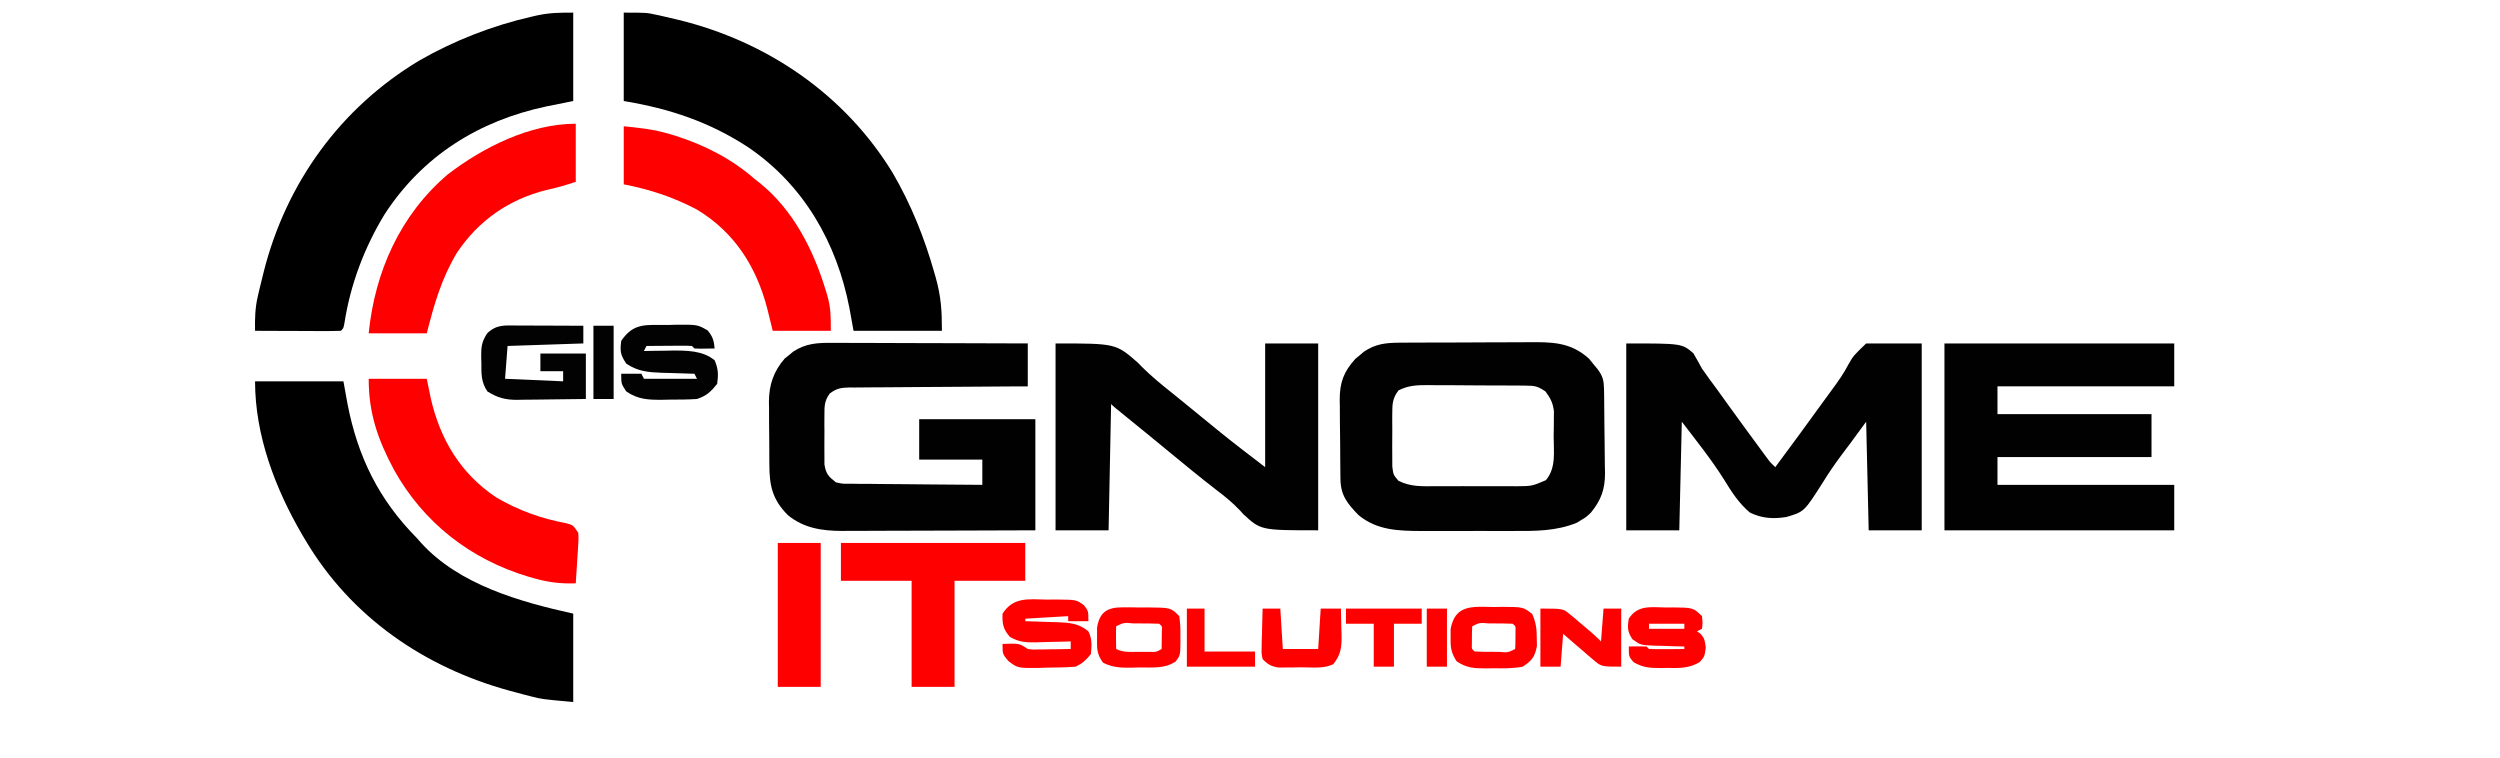 <?xml version="1.0" encoding="UTF-8"?>
<svg version="1.1" xmlns="http://www.w3.org/2000/svg" width="330" height="100" viewBox="0 0 800 300" xml:space="preserve">
<path d="M0 0 C11.55 0 23.1 0 35 0 C35.536 2.97 36.072 5.94 36.625 9 C40.695 29.931 49 46.818 64 62 C64.583 62.655 65.165 63.31 65.766 63.984 C80.858 80.601 104.953 87.323 126 92 C126 103.55 126 115.1 126 127 C113.6 125.873 113.6 125.873 109.422 124.801 C108.496 124.564 107.571 124.328 106.617 124.084 C105.671 123.83 104.725 123.575 103.75 123.312 C102.246 122.911 102.246 122.911 100.711 122.501 C67.016 113.26 37.999 93.331 20 63 C19.566 62.271 19.132 61.542 18.685 60.791 C7.973 42.43 0 21.412 0 0 Z " fill="#000000" transform="translate(6,151)"/>
<path d="M0 0 C9.022 0 9.022 0 13.031 0.883 C14.358 1.174 14.358 1.174 15.712 1.471 C16.632 1.687 17.552 1.903 18.5 2.125 C19.47 2.352 20.44 2.578 21.439 2.812 C56.645 11.335 87.501 32.342 106.482 63.428 C113.812 76.013 119.026 89.011 123 103 C123.191 103.666 123.381 104.331 123.578 105.017 C125.655 112.474 126 117.983 126 126 C114.45 126 102.9 126 91 126 C90.464 123.03 89.927 120.06 89.375 117 C84.364 91.17 71.382 68.336 49.284 53.313 C33.855 43.236 18.18 38.03 0 35 C0 23.45 0 11.9 0 0 Z " fill="#000000" transform="translate(152,5)"/>
<path d="M0 0 C0 11.55 0 23.1 0 35 C-3.486 35.701 -6.971 36.403 -10.562 37.125 C-37.37 42.819 -59.637 56.678 -74.723 79.896 C-82.758 93.131 -88.241 107.661 -90.605 122.953 C-91 125 -91 125 -92 126 C-94.521 126.088 -97.014 126.115 -99.535 126.098 C-100.665 126.096 -100.665 126.096 -101.818 126.093 C-104.233 126.088 -106.648 126.075 -109.062 126.062 C-110.696 126.057 -112.329 126.053 -113.963 126.049 C-117.975 126.038 -121.988 126.021 -126 126 C-126.09 121.214 -125.996 116.961 -124.898 112.277 C-124.659 111.252 -124.419 110.226 -124.173 109.17 C-123.909 108.103 -123.646 107.037 -123.375 105.938 C-123.102 104.826 -122.829 103.714 -122.548 102.568 C-113.645 67.394 -92.157 37.691 -61 19 C-47.082 11.01 -31.954 5.121 -16.312 1.562 C-15.595 1.398 -14.877 1.234 -14.137 1.065 C-9.159 0.024 -5.367 0 0 0 Z " fill="#000000" transform="translate(132,5)"/>
<path d="M0 0 C22 0 22 0 26.562 3.875 C27.743 5.897 28.883 7.942 30 10 C31.973 12.863 34.058 15.642 36.125 18.438 C37.241 19.987 38.354 21.537 39.465 23.09 C43.173 28.251 46.923 33.38 50.688 38.5 C51.288 39.319 51.888 40.138 52.506 40.982 C53.065 41.741 53.624 42.5 54.199 43.281 C54.693 43.952 55.186 44.623 55.694 45.314 C57.037 47.121 57.037 47.121 59 49 C68.649 35.96 68.649 35.96 78.175 22.831 C79.265 21.321 80.365 19.818 81.474 18.321 C83.898 15.036 86.16 11.836 88.039 8.207 C89.938 4.875 89.938 4.875 95 0 C102.26 0 109.52 0 117 0 C117 24.42 117 48.84 117 74 C110.07 74 103.14 74 96 74 C95.67 59.81 95.34 45.62 95 31 C92.958 33.784 90.916 36.569 88.812 39.438 C87.511 41.172 86.209 42.907 84.906 44.641 C82.387 48.028 80.054 51.451 77.844 55.047 C70.461 66.654 70.461 66.654 63.453 68.723 C58.289 69.575 53.747 69.307 49 67 C44.585 63.337 41.628 58.67 38.664 53.816 C33.644 45.848 27.721 38.481 22 31 C21.67 45.19 21.34 59.38 21 74 C14.07 74 7.14 74 0 74 C0 49.58 0 25.16 0 0 Z " fill="#010101" transform="translate(549,136)"/>
<path d="M0 0 C0.84 -0 1.679 -0.001 2.544 -0.001 C5.309 0.001 8.074 0.016 10.839 0.032 C12.76 0.035 14.681 0.038 16.602 0.04 C21.65 0.048 26.699 0.068 31.747 0.09 C36.902 0.11 42.057 0.119 47.212 0.129 C57.32 0.151 67.429 0.186 77.538 0.227 C77.538 5.837 77.538 11.447 77.538 17.227 C74.116 17.241 74.116 17.241 70.625 17.255 C63.089 17.289 55.553 17.345 48.018 17.411 C43.448 17.45 38.88 17.483 34.31 17.498 C29.901 17.513 25.492 17.548 21.083 17.595 C19.401 17.61 17.718 17.618 16.036 17.619 C13.679 17.621 11.325 17.648 8.969 17.681 C8.272 17.676 7.576 17.671 6.859 17.666 C3.53 17.738 1.79 18.036 -0.894 20.07 C-3.063 23.053 -2.979 25.156 -2.993 28.821 C-2.999 30.098 -3.004 31.376 -3.009 32.692 C-3.001 33.354 -2.992 34.017 -2.984 34.699 C-2.962 36.721 -2.983 38.74 -3.009 40.762 C-3.004 42.04 -2.999 43.317 -2.993 44.633 C-2.989 45.802 -2.984 46.97 -2.98 48.174 C-2.343 51.929 -1.416 52.889 1.538 55.227 C4.272 55.84 4.272 55.84 7.316 55.773 C8.477 55.793 9.638 55.812 10.834 55.833 C12.706 55.835 12.706 55.835 14.616 55.836 C15.898 55.853 17.179 55.869 18.5 55.887 C21.9 55.93 25.299 55.95 28.699 55.965 C32.172 55.985 35.644 56.027 39.116 56.067 C45.923 56.142 52.73 56.192 59.538 56.227 C59.538 52.927 59.538 49.627 59.538 46.227 C51.288 46.227 43.038 46.227 34.538 46.227 C34.538 40.947 34.538 35.667 34.538 30.227 C49.718 30.227 64.898 30.227 80.538 30.227 C80.538 44.747 80.538 59.267 80.538 74.227 C60.185 74.307 60.185 74.307 51.473 74.325 C45.542 74.337 39.61 74.351 33.678 74.378 C28.893 74.4 24.108 74.412 19.323 74.417 C17.502 74.42 15.681 74.428 13.861 74.439 C11.3 74.453 8.739 74.455 6.179 74.454 C5.435 74.461 4.691 74.468 3.925 74.476 C-4.002 74.445 -11.185 73.363 -17.462 68.227 C-23.674 61.963 -24.776 56.538 -24.798 48.051 C-24.808 46.725 -24.808 46.725 -24.818 45.373 C-24.828 43.506 -24.833 41.639 -24.833 39.772 C-24.837 36.934 -24.873 34.098 -24.911 31.26 C-24.917 29.441 -24.921 27.621 -24.923 25.801 C-24.937 24.961 -24.952 24.122 -24.967 23.256 C-24.915 16.545 -23.135 11.324 -18.716 6.204 C-18.158 5.758 -17.6 5.312 -17.025 4.852 C-16.469 4.391 -15.913 3.929 -15.341 3.454 C-10.381 0.215 -5.796 -0.053 0 0 Z " fill="#020102" transform="translate(234.462,135.773)"/>
<path d="M0 0 C30.03 0 60.06 0 91 0 C91 5.61 91 11.22 91 17 C67.9 17 44.8 17 21 17 C21 20.63 21 24.26 21 28 C41.13 28 61.26 28 82 28 C82 33.61 82 39.22 82 45 C61.87 45 41.74 45 21 45 C21 48.63 21 52.26 21 56 C44.1 56 67.2 56 91 56 C91 61.94 91 67.88 91 74 C60.97 74 30.94 74 0 74 C0 49.58 0 25.16 0 0 Z " fill="#020102" transform="translate(675,136)"/>
<path d="M0 0 C1.035 -0.01 1.035 -0.01 2.091 -0.02 C4.363 -0.039 6.635 -0.043 8.907 -0.045 C10.495 -0.052 12.083 -0.059 13.671 -0.066 C16.997 -0.078 20.323 -0.081 23.649 -0.08 C27.896 -0.08 32.142 -0.107 36.389 -0.142 C39.669 -0.164 42.949 -0.168 46.229 -0.167 C47.793 -0.169 49.358 -0.178 50.923 -0.194 C60.395 -0.279 67.873 -0.325 75.227 6.361 C75.775 7.039 76.323 7.717 76.887 8.416 C77.453 9.099 78.019 9.782 78.602 10.486 C80.716 13.316 81.085 15.043 81.143 18.521 C81.159 19.396 81.175 20.271 81.191 21.173 C81.236 25.191 81.277 29.209 81.3 33.228 C81.317 35.342 81.344 37.457 81.382 39.571 C81.437 42.626 81.459 45.68 81.473 48.736 C81.507 50.141 81.507 50.141 81.542 51.574 C81.521 58.068 80.058 62.233 75.95 67.291 C74.028 69.095 74.028 69.095 72.2 70.166 C71.607 70.534 71.014 70.903 70.403 71.283 C62.216 74.646 53.973 74.585 45.262 74.556 C43.316 74.559 43.316 74.559 41.33 74.562 C38.597 74.565 35.864 74.561 33.131 74.551 C29.651 74.54 26.172 74.546 22.692 74.558 C19.34 74.567 15.989 74.561 12.637 74.556 C11.4 74.56 10.162 74.564 8.887 74.568 C-0.246 74.519 -8.694 74.339 -16.05 68.291 C-20.383 63.835 -23.141 60.538 -23.227 54.114 C-23.24 53.276 -23.253 52.438 -23.266 51.574 C-23.273 50.671 -23.281 49.768 -23.288 48.837 C-23.296 47.904 -23.304 46.97 -23.313 46.008 C-23.327 44.031 -23.337 42.054 -23.345 40.077 C-23.362 37.066 -23.406 34.056 -23.45 31.044 C-23.461 29.121 -23.469 27.198 -23.476 25.275 C-23.493 24.38 -23.511 23.485 -23.529 22.563 C-23.505 15.738 -21.973 11.515 -17.304 6.365 C-16.746 5.907 -16.188 5.45 -15.613 4.978 C-15.057 4.508 -14.501 4.037 -13.929 3.552 C-9.391 0.505 -5.407 0.033 0 0 Z M-0.243 18.88 C-2.688 22.142 -2.696 24.264 -2.714 28.322 C-2.719 28.995 -2.724 29.668 -2.729 30.361 C-2.732 31.78 -2.723 33.199 -2.702 34.617 C-2.675 36.785 -2.702 38.947 -2.734 41.115 C-2.73 42.496 -2.724 43.878 -2.714 45.259 C-2.708 46.512 -2.703 47.764 -2.697 49.054 C-2.282 52.343 -2.282 52.343 -0.239 54.697 C4.638 57.134 9.256 56.862 14.637 56.822 C15.773 56.826 16.908 56.829 18.078 56.833 C20.475 56.836 22.872 56.829 25.269 56.812 C28.937 56.791 32.603 56.812 36.27 56.837 C38.601 56.835 40.932 56.83 43.262 56.822 C44.358 56.83 45.454 56.838 46.583 56.846 C52.636 56.786 52.636 56.786 58.118 54.445 C62.297 49.53 61.172 43.026 61.2 36.916 C61.221 35.779 61.241 34.642 61.262 33.47 C61.268 32.372 61.273 31.274 61.278 30.142 C61.287 29.14 61.297 28.138 61.306 27.105 C60.887 23.794 59.922 21.964 57.95 19.291 C54.682 17.112 53.705 17.032 49.915 17 C48.891 16.987 47.866 16.974 46.81 16.961 C45.704 16.959 44.598 16.957 43.458 16.955 C42.32 16.948 41.182 16.941 40.009 16.934 C37.6 16.924 35.191 16.92 32.781 16.92 C29.096 16.916 25.412 16.879 21.727 16.841 C19.387 16.835 17.048 16.831 14.708 16.83 C13.054 16.808 13.054 16.808 11.368 16.786 C6.916 16.813 3.779 16.878 -0.243 18.88 Z " fill="#010101" transform="translate(459.05,135.709)"/>
<path d="M0 0 C23.867 0 23.867 0 32.58 7.614 C33.118 8.168 33.656 8.722 34.211 9.293 C37.932 12.988 41.895 16.245 46 19.5 C47.331 20.578 48.66 21.657 49.988 22.738 C50.648 23.274 51.307 23.81 51.987 24.362 C54.029 26.023 56.067 27.689 58.105 29.355 C58.789 29.914 59.473 30.472 60.178 31.047 C61.447 32.083 62.716 33.121 63.982 34.16 C70.222 39.249 76.608 44.083 83 49 C83 32.83 83 16.66 83 0 C89.93 0 96.86 0 104 0 C104 24.42 104 48.84 104 74 C81.256 74 81.256 74 74.296 67.551 C73.664 66.845 73.664 66.845 73.02 66.125 C70.015 62.935 66.737 60.328 63.25 57.688 C57.238 53.023 51.356 48.212 45.493 43.361 C39.662 38.538 33.796 33.759 27.913 28.999 C23.1 25.1 23.1 25.1 22 24 C21.67 40.5 21.34 57 21 74 C14.07 74 7.14 74 0 74 C0 49.58 0 25.16 0 0 Z " fill="#010101" transform="translate(323,136)"/>
<path d="M0 0 C0 7.59 0 15.18 0 23 C-3.995 24.332 -7.567 25.378 -11.625 26.25 C-26.478 29.931 -38.484 38.339 -47 51 C-53.16 61.232 -56.08 71.498 -59 83 C-66.59 83 -74.18 83 -82 83 C-79.567 58.665 -69.561 36.135 -50.684 20.055 C-36.612 9.281 -18.127 0 0 0 Z " fill="#FF0000" transform="translate(133,49)"/>
<path d="M0 0 C7.59 0 15.18 0 23 0 C23.516 2.516 24.031 5.032 24.562 7.625 C28.285 23.97 36.349 37.504 50.438 46.938 C59.349 52.133 68.247 55.355 78.383 57.227 C81 58 81 58 83 61 C83.135 63.177 83.135 63.177 82.977 65.668 C82.899 67.007 82.899 67.007 82.82 68.373 C82.724 69.766 82.724 69.766 82.625 71.188 C82.54 72.598 82.54 72.598 82.453 74.037 C82.312 76.359 82.16 78.679 82 81 C76.114 81.212 71.154 80.611 65.5 79 C64.724 78.78 63.948 78.56 63.148 78.333 C40.25 71.47 21.606 56.914 10 36 C3.618 24.036 0 13.74 0 0 Z " fill="#FF0000" transform="translate(51,150)"/>
<path d="M0 0 C6.472 0.647 12.028 1.234 18.125 3.062 C18.844 3.277 19.562 3.492 20.303 3.713 C31.989 7.395 42.759 12.915 52 21 C52.66 21.518 53.32 22.036 54 22.57 C67.168 33.218 75.175 49.048 80 65 C80.208 65.682 80.416 66.363 80.63 67.065 C82.036 72.101 82 75.323 82 81 C74.41 81 66.82 81 59 81 C57.917 76.607 57.917 76.607 56.812 72.125 C52.515 55.653 43.938 42.034 29 33 C19.661 28.072 10.361 25.002 0 23 C0 15.41 0 7.82 0 0 Z " fill="#FF0000" transform="translate(152,50)"/>
<path d="M0 0 C24.09 0 48.18 0 73 0 C73 4.95 73 9.9 73 15 C63.76 15 54.52 15 45 15 C45 28.86 45 42.72 45 57 C39.39 57 33.78 57 28 57 C28 43.14 28 29.28 28 15 C18.76 15 9.52 15 0 15 C0 10.05 0 5.1 0 0 Z " fill="#FF0000" transform="translate(238,215)"/>
<path d="M0 0 C5.61 0 11.22 0 17 0 C17 18.81 17 37.62 17 57 C11.39 57 5.78 57 0 57 C0 38.19 0 19.38 0 0 Z " fill="#FF0000" transform="translate(213,215)"/>
<path d="M0 0 C1.128 0.002 1.128 0.002 2.278 0.004 C4.683 0.01 7.088 0.022 9.492 0.035 C11.121 0.04 12.75 0.045 14.379 0.049 C18.375 0.06 22.371 0.077 26.367 0.098 C26.367 2.408 26.367 4.718 26.367 7.098 C16.467 7.428 6.567 7.758 -3.633 8.098 C-3.963 12.388 -4.293 16.678 -4.633 21.098 C2.957 21.428 10.547 21.758 18.367 22.098 C18.367 20.778 18.367 19.458 18.367 18.098 C15.397 18.098 12.427 18.098 9.367 18.098 C9.367 15.788 9.367 13.478 9.367 11.098 C15.307 11.098 21.247 11.098 27.367 11.098 C27.367 17.038 27.367 22.978 27.367 29.098 C22.777 29.167 18.188 29.226 13.598 29.262 C12.038 29.277 10.478 29.298 8.919 29.324 C6.67 29.361 4.421 29.377 2.172 29.391 C1.481 29.406 0.79 29.422 0.078 29.438 C-4.565 29.439 -7.71 28.58 -11.633 26.098 C-14.173 22.288 -14 19.139 -14.008 14.723 C-14.032 13.967 -14.057 13.212 -14.082 12.434 C-14.103 8.469 -13.921 6.549 -11.734 3.121 C-8.041 -0.435 -4.878 -0.034 0 0 Z " fill="#020202" transform="translate(109.633,128.902)"/>
<path d="M0 0 C1.141 -0.029 2.283 -0.058 3.459 -0.088 C11.873 -0.152 11.873 -0.152 15.93 2.16 C17.909 4.584 18.43 6.218 18.688 9.312 C12.535 9.41 12.535 9.41 10.688 9.312 C10.357 8.982 10.027 8.652 9.688 8.312 C8.345 8.226 6.998 8.205 5.652 8.215 C4.843 8.218 4.035 8.221 3.201 8.225 C1.926 8.237 1.926 8.237 0.625 8.25 C-0.229 8.255 -1.083 8.259 -1.963 8.264 C-4.079 8.275 -6.196 8.293 -8.312 8.312 C-8.643 8.973 -8.973 9.633 -9.312 10.312 C-7.503 10.278 -7.503 10.278 -5.656 10.242 C-4.042 10.223 -2.427 10.205 -0.812 10.188 C-0.021 10.171 0.77 10.154 1.586 10.137 C7.422 10.089 14.031 10.071 18.688 14 C20.146 17.372 20.198 19.677 19.688 23.312 C17.146 26.472 15.541 28.028 11.688 29.312 C8.088 29.569 4.483 29.544 0.875 29.562 C-0.11 29.583 -1.096 29.604 -2.111 29.625 C-7.574 29.654 -11.657 29.521 -16.312 26.312 C-18.312 23.312 -18.312 23.312 -18.312 19.312 C-15.672 19.312 -13.033 19.312 -10.312 19.312 C-9.982 19.973 -9.652 20.633 -9.312 21.312 C-2.382 21.312 4.548 21.312 11.688 21.312 C11.357 20.652 11.027 19.992 10.688 19.312 C10.083 19.298 9.478 19.283 8.855 19.268 C6.09 19.193 3.327 19.097 0.562 19 C-0.389 18.977 -1.34 18.955 -2.32 18.932 C-7.659 18.728 -11.747 18.383 -16.312 15.312 C-18.654 11.8 -18.809 10.448 -18.312 6.312 C-13.385 -1.079 -8.258 0.069 0 0 Z " fill="#020202" transform="translate(169.312,128.688)"/>
<path d="M0 0 C1.704 -0.016 1.704 -0.016 3.443 -0.033 C11.749 0.04 11.749 0.04 14.793 2.348 C16.438 4.562 16.438 4.562 16.438 8.562 C13.797 8.562 11.158 8.562 8.438 8.562 C8.438 7.902 8.438 7.242 8.438 6.562 C0.022 7.058 0.022 7.058 -8.562 7.562 C-8.562 7.893 -8.562 8.223 -8.562 8.562 C-7.983 8.577 -7.403 8.592 -6.806 8.607 C-4.162 8.681 -1.519 8.778 1.125 8.875 C2.037 8.898 2.949 8.92 3.889 8.943 C8.808 9.14 12.483 9.3 16.438 12.562 C17.983 15.654 17.731 18.157 17.438 21.562 C15.57 23.927 14.117 25.223 11.438 26.562 C7.695 26.884 3.943 26.887 0.188 26.938 C-1.369 26.994 -1.369 26.994 -2.957 27.051 C-11.566 27.15 -11.566 27.15 -15.297 24.289 C-17.562 21.562 -17.562 21.562 -17.562 17.562 C-10.938 17.312 -10.938 17.312 -7.562 19.562 C-5.631 19.836 -5.631 19.836 -3.551 19.758 C-2.793 19.751 -2.036 19.745 -1.256 19.738 C-0.47 19.722 0.316 19.705 1.125 19.688 C2.321 19.674 2.321 19.674 3.541 19.66 C5.507 19.637 7.472 19.601 9.438 19.562 C9.438 18.573 9.438 17.582 9.438 16.562 C8.828 16.583 8.218 16.604 7.589 16.626 C4.81 16.709 2.03 16.761 -0.75 16.812 C-1.71 16.846 -2.669 16.88 -3.658 16.914 C-8.073 16.975 -10.786 17.012 -14.668 14.762 C-17.339 11.661 -17.705 9.63 -17.562 5.562 C-13.296 -1.094 -7.305 -0.154 0 0 Z " fill="#FF0000" transform="translate(319.562,237.438)"/>
<path d="M0 0 C0.95 -0.007 1.9 -0.014 2.879 -0.021 C10.966 0.052 10.966 0.052 14.5 3.438 C14.75 6.125 14.75 6.125 14.5 8.438 C13.51 8.932 13.51 8.932 12.5 9.438 C13.242 9.963 13.242 9.963 14 10.5 C15.5 12.438 15.5 12.438 16 15.875 C15.5 19.438 15.5 19.438 13.594 21.629 C9.209 24.192 5.489 24.024 0.5 23.938 C-0.389 23.953 -1.279 23.968 -2.195 23.984 C-6.403 23.959 -8.913 23.772 -12.625 21.656 C-14.5 19.438 -14.5 19.438 -14.5 15.438 C-12.167 15.395 -9.833 15.397 -7.5 15.438 C-7.17 15.768 -6.84 16.098 -6.5 16.438 C-4.147 16.51 -1.792 16.521 0.562 16.5 C1.853 16.491 3.143 16.482 4.473 16.473 C5.472 16.461 6.471 16.449 7.5 16.438 C7.5 16.108 7.5 15.777 7.5 15.438 C5.621 15.399 5.621 15.399 3.703 15.359 C2.052 15.303 0.401 15.246 -1.25 15.188 C-2.075 15.173 -2.9 15.159 -3.75 15.145 C-9.87 14.898 -9.87 14.898 -13.047 12.578 C-15.046 9.633 -15.081 7.925 -14.5 4.438 C-11.024 -1.024 -5.812 -0.122 0 0 Z M-6.5 6.438 C-6.5 7.098 -6.5 7.758 -6.5 8.438 C-1.88 8.438 2.74 8.438 7.5 8.438 C7.5 7.777 7.5 7.117 7.5 6.438 C2.88 6.438 -1.74 6.438 -6.5 6.438 Z " fill="#FF0000" transform="translate(564.5,240.562)"/>
<path d="M0 0 C1.711 -0.029 1.711 -0.029 3.457 -0.059 C11.682 -0.01 11.682 -0.01 15.246 2.758 C16.7 6.083 17.067 8.497 17.062 12.125 C17.084 13.228 17.106 14.332 17.129 15.469 C16.261 19.827 15.206 21.142 11.5 23.625 C7.65 24.349 3.907 24.323 0 24.25 C-1.549 24.279 -1.549 24.279 -3.129 24.309 C-7.885 24.278 -10.669 24.182 -14.684 21.492 C-16.842 18.085 -17.142 16.136 -17.062 12.125 C-17.064 11.022 -17.065 9.918 -17.066 8.781 C-15.3 -1.061 -8.438 -0.143 0 0 Z M-8.5 7.625 C-8.598 9.122 -8.63 10.624 -8.625 12.125 C-8.628 12.94 -8.63 13.754 -8.633 14.594 C-8.725 16.62 -8.725 16.62 -7.5 17.625 C-4.989 17.725 -2.511 17.764 0 17.75 C0.703 17.754 1.405 17.758 2.129 17.762 C5.604 18.069 5.604 18.069 8.5 16.625 C8.598 15.128 8.63 13.626 8.625 12.125 C8.628 11.31 8.63 10.496 8.633 9.656 C8.725 7.63 8.725 7.63 7.5 6.625 C4.989 6.525 2.511 6.486 0 6.5 C-0.703 6.496 -1.405 6.492 -2.129 6.488 C-5.604 6.181 -5.604 6.181 -8.5 7.625 Z " fill="#FF0000" transform="translate(496.5,240.375)"/>
<path d="M0 0 C1.052 -0.001 2.104 -0.001 3.188 -0.002 C4.827 0.028 4.827 0.028 6.5 0.059 C7.593 0.052 8.686 0.044 9.812 0.037 C19.147 0.111 19.147 0.111 22.5 3.496 C22.88 6.319 23.015 8.686 22.938 11.496 C22.945 12.221 22.952 12.945 22.959 13.691 C22.896 18.949 22.896 18.949 21.098 21.434 C16.628 24.406 11.909 23.759 6.688 23.809 C5.689 23.838 4.691 23.867 3.662 23.896 C-0.684 23.934 -3.722 23.877 -7.664 21.945 C-10.212 18.546 -10.133 16.208 -10.062 11.996 C-10.064 10.686 -10.065 9.377 -10.066 8.027 C-9.083 1.893 -6.011 -0.012 0 0 Z M-2.5 7.496 C-2.572 9.015 -2.584 10.538 -2.562 12.059 C-2.553 12.885 -2.544 13.711 -2.535 14.562 C-2.524 15.201 -2.512 15.839 -2.5 16.496 C0.472 17.982 3.196 17.628 6.5 17.621 C7.758 17.624 9.016 17.626 10.312 17.629 C13.397 17.718 13.397 17.718 15.5 16.496 C15.527 15.017 15.546 13.538 15.562 12.059 C15.574 11.235 15.586 10.411 15.598 9.562 C15.733 7.504 15.733 7.504 14.5 6.496 C11.823 6.396 9.177 6.357 6.5 6.371 C5.75 6.367 5 6.363 4.227 6.359 C0.564 6.019 0.564 6.019 -2.5 7.496 Z " fill="#FF0000" transform="translate(349.5,240.504)"/>
<path d="M0 0 C9.001 0 9.001 0 11.773 2.336 C12.37 2.823 12.967 3.31 13.582 3.812 C14.174 4.328 14.765 4.844 15.375 5.375 C16.297 6.137 16.297 6.137 17.238 6.914 C19.581 8.862 21.845 10.845 24 13 C24.33 8.71 24.66 4.42 25 0 C27.31 0 29.62 0 32 0 C32 7.59 32 15.18 32 23 C24.125 23 24.125 23 20.816 20.156 C20.117 19.57 19.418 18.983 18.697 18.379 C17.993 17.759 17.288 17.139 16.562 16.5 C15.831 15.88 15.099 15.26 14.346 14.621 C12.551 13.096 10.774 11.55 9 10 C8.67 14.29 8.34 18.58 8 23 C5.36 23 2.72 23 0 23 C0 15.41 0 7.82 0 0 Z " fill="#FF0000" transform="translate(515,241)"/>
<path d="M0 0 C2.31 0 4.62 0 7 0 C7.33 5.28 7.66 10.56 8 16 C12.62 16 17.24 16 22 16 C22.33 10.72 22.66 5.44 23 0 C25.64 0 28.28 0 31 0 C31.081 2.73 31.141 5.457 31.188 8.188 C31.213 8.956 31.238 9.725 31.264 10.518 C31.324 15.185 31.041 18.208 28 22 C24.136 23.932 19.376 23.228 15.125 23.25 C14.118 23.271 13.111 23.291 12.074 23.312 C11.104 23.318 10.133 23.323 9.133 23.328 C7.801 23.342 7.801 23.342 6.442 23.356 C3.44 22.918 2.1 22.184 0 20 C-0.454 17.823 -0.454 17.823 -0.391 15.332 C-0.378 14.439 -0.365 13.547 -0.352 12.627 C-0.318 11.698 -0.285 10.769 -0.25 9.812 C-0.232 8.872 -0.214 7.932 -0.195 6.963 C-0.148 4.641 -0.082 2.321 0 0 Z " fill="#FF0000" transform="translate(405,241)"/>
<path d="M0 0 C9.9 0 19.8 0 30 0 C30 1.98 30 3.96 30 6 C26.37 6 22.74 6 19 6 C19 11.61 19 17.22 19 23 C16.36 23 13.72 23 11 23 C11 17.39 11 11.78 11 6 C7.37 6 3.74 6 0 6 C0 4.02 0 2.04 0 0 Z " fill="#FF0000" transform="translate(438,241)"/>
<path d="M0 0 C2.31 0 4.62 0 7 0 C7 5.61 7 11.22 7 17 C13.6 17 20.2 17 27 17 C27 18.98 27 20.96 27 23 C18.09 23 9.18 23 0 23 C0 15.41 0 7.82 0 0 Z " fill="#FF0000" transform="translate(375,241)"/>
<path d="M0 0 C2.64 0 5.28 0 8 0 C8 9.57 8 19.14 8 29 C5.36 29 2.72 29 0 29 C0 19.43 0 9.86 0 0 Z " fill="#020202" transform="translate(140,129)"/>
<path d="M0 0 C2.64 0 5.28 0 8 0 C8 7.59 8 15.18 8 23 C5.36 23 2.72 23 0 23 C0 15.41 0 7.82 0 0 Z " fill="#FF0000" transform="translate(470,241)"/>
</svg>
